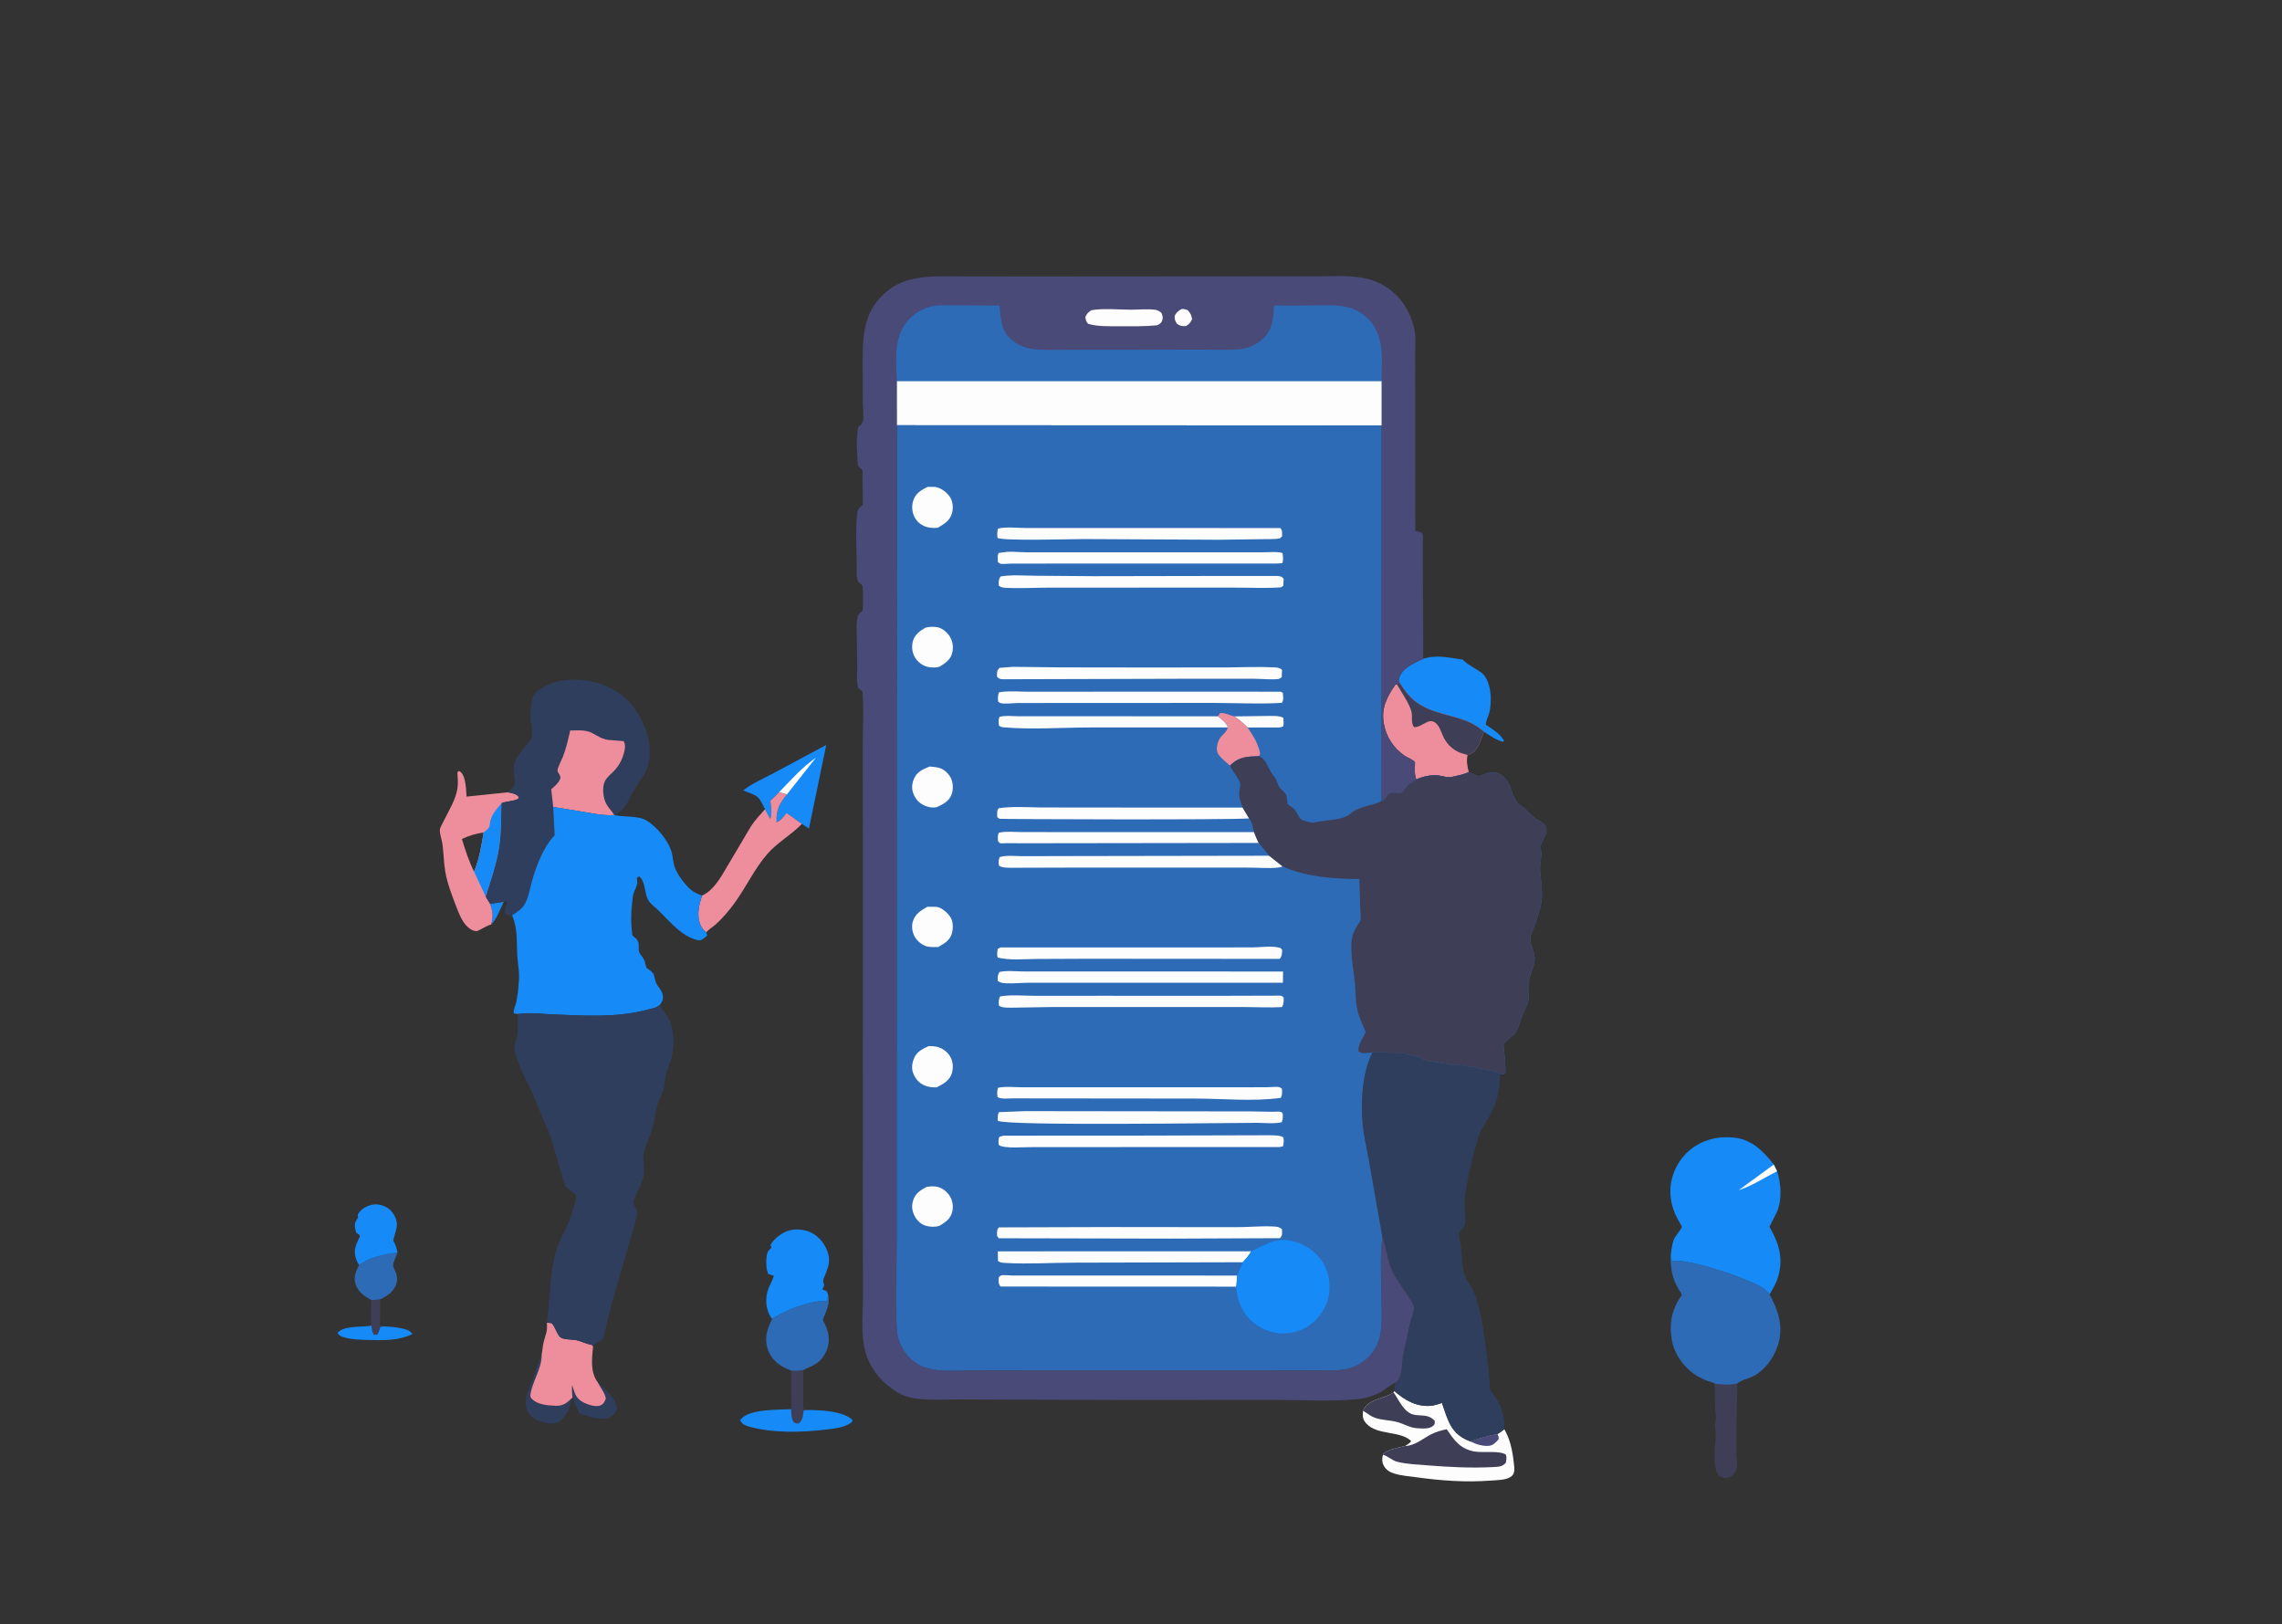<?xml version="1.0" encoding="utf-8" ?>
<svg xmlns="http://www.w3.org/2000/svg" xmlns:xlink="http://www.w3.org/1999/xlink" width="1370" height="975">
	<rect width="100%" height="100%" fill="#333333" stroke="none"/>
	<path fill="#168BF8" d="M294.247 542.568L302.447 541.319C300.375 545.472 298.129 551.958 294.761 555.07C296.307 550.523 295.828 547.019 294.247 542.568Z"/>
	<path fill="#3E3E56" d="M222.876 780.42C224.619 780.311 226.452 780.317 228.164 779.982L228.139 795.448L230.13 796.253L228.292 796.605C227.88 798.204 227.424 799.577 226.693 801.06L224.766 801.359C223.202 799.871 223.353 797.82 223.021 795.723C222.262 791.106 222.902 785.172 222.876 780.42Z"/>
	<path fill="#3E3E56" d="M474.986 822.785C477.618 823.05 479.618 822.958 482.211 822.438L482.235 845.602C483.194 846.151 483.976 846.26 485.062 846.406L482.433 846.719C482.143 849.951 481.988 852.177 479.618 854.449C477.661 854.566 477.763 854.688 476.181 853.292C475.089 850.716 475.005 848.696 474.992 845.945L474.986 822.785Z"/>
	<path fill="#303E5D" d="M358.813 829.761C363.233 833.983 369.513 838.928 370.451 845.267C369.526 847.999 368.422 849.663 365.747 850.93C361.111 853.124 352.481 850.135 347.755 848.375L343.676 838.952C343.391 836.378 343.314 833.956 343.405 831.37L344.981 835.925C346.031 839.011 348.055 840.847 350.943 842.198C353.421 843.358 357.926 844.849 360.606 843.596C362.578 842.674 362.951 841.441 363.745 839.583C363.246 836.227 360.338 832.872 358.813 829.761Z"/>
	<path fill="#168BF8" d="M223.021 795.723C223.353 797.82 223.202 799.871 224.766 801.359L226.693 801.06C227.424 799.577 227.88 798.204 228.292 796.605L230.13 796.253C233.664 796.338 237.182 796.574 240.649 797.306C243.3 797.866 246.021 798.453 247.571 800.797C239.605 804.863 230.17 804.62 221.46 804.397C216.768 804.277 211.592 804.191 207.056 802.946C205.149 802.423 203.651 801.876 202.626 800.129C206.415 795.632 216.853 796.825 222.26 795.861L223.021 795.723Z"/>
	<path fill="#303E5D" d="M343.328 839.305L342.286 843.43C341.152 847.192 338.56 852.012 334.847 853.792C331.46 855.416 326.632 854.082 323.311 852.81C320.106 851.582 317.487 849.33 316.244 846.046C313.946 839.973 318.463 832.202 320.379 826.543C321.939 821.936 323.05 817.347 325.208 812.95L325.201 813.726C325.04 822.056 319.543 829.32 318.43 837.243C318.306 838.125 318.561 838.941 319.154 839.589C322.507 843.253 328.698 843.725 333.469 843.883C338.182 844.04 340.068 842.334 343.328 839.305Z"/>
	<path fill="#2D6BB6" d="M215.604 759.388C221.955 754.643 230.847 752.782 238.611 752.026C238.059 753.678 235.922 758.142 235.987 759.671C236.033 760.759 237.439 763.14 237.823 764.322C240 771.013 235.668 776.283 230.021 779.09L228.164 779.982C226.452 780.317 224.619 780.311 222.876 780.42C218.576 777.879 214.824 775.614 213.35 770.513C212.17 766.434 213.717 762.954 215.604 759.388Z"/>
	<path fill="#168BF8" d="M485.062 846.406C492.783 846.526 505.675 846.922 511.726 852.289L511.445 853.664L509.853 854.722C505.683 857.182 500.374 857.626 495.648 858.2C481.189 859.957 463.512 860.387 449.443 856.294C447.01 855.586 445.587 854.819 444.364 852.623C444.712 852.113 444.851 851.848 445.266 851.433C450.985 845.71 467.315 846.401 474.992 845.945C475.005 848.696 475.089 850.716 476.181 853.292C477.763 854.688 477.661 854.566 479.618 854.449C481.988 852.177 482.143 849.951 482.433 846.719L485.062 846.406Z"/>
	<path fill="#168BF8" d="M215.604 759.388C214.923 758.331 214.293 757.271 213.872 756.081C212.054 750.947 213.449 747.58 215.805 742.783C216.628 741.107 214.71 741.009 213.822 739.764C213.452 739.246 213.211 737.534 213.114 736.868C212.752 734.363 213.509 732.878 214.966 731.004L214.706 729.244C215.489 727.929 216.301 726.86 217.522 725.911C220.252 723.79 223.953 722.517 227.421 723.113C231.163 723.757 234.208 725.652 236.264 728.857C240.178 734.956 237.389 738.588 236.055 744.624C237.464 747.148 238.162 749.171 238.611 752.026C230.847 752.782 221.955 754.643 215.604 759.388Z"/>
	<path fill="#3E3E56" d="M1029.27 830.602C1033.22 831.216 1039.14 831.596 1043 830.491L1042.38 861.651L1042.47 872.855C1042.64 876.087 1043.47 879.98 1042.08 883.05C1041.23 884.925 1039.53 886.554 1037.51 887.063C1035.28 887.624 1033.74 886.969 1031.85 885.837C1027.93 880.594 1029.59 868.946 1030.09 862.654C1030.28 860.365 1029.57 857.861 1029.53 855.534C1029.51 854.061 1030.19 852.72 1030.23 851.286C1030.27 849.822 1029.64 848.292 1029.61 846.761C1029.53 841.271 1029.72 836.109 1029.27 830.602Z"/>
	<path fill="#168BF8" d="M459.279 485.765C458.172 483.729 457.018 480.898 455.539 479.154C453.816 477.121 448.69 475.516 446.155 474.501C451.633 470.208 458.347 467.396 464.47 464.09L496.042 447.193L485.644 497.408L481.417 494.58L472.219 488.047C470.819 489.691 469.002 492.383 467.032 493.282L466.218 493.622C465.9 485.988 467.842 482.652 472.437 476.872L467.688 475.605L462.503 480.795C462.738 483.446 463.841 489.351 462.286 491.534L459.279 485.765Z"/>
	<path fill="#FEFDFE" d="M467.688 475.605C474.66 468.475 481.629 460.471 489.874 454.831L472.437 476.872L467.688 475.605Z"/>
	<path fill="#2D6BB6" d="M497.127 777.157C498.158 781.48 497.002 784.514 495.53 788.493C495.168 789.474 494.113 791.437 494.051 792.405C494.026 792.789 495.27 794.913 495.484 795.377C498.266 801.411 498.456 807.602 494.899 813.414C491.418 819.103 487.697 819.712 482.211 822.438C479.618 822.958 477.618 823.05 474.986 822.785L472.944 821.887L471.301 821.167C466.729 819.07 462.728 815.152 461.062 810.344C458.63 803.329 460.489 798.163 463.531 791.759C471.471 786.285 486.102 780.877 495.816 780.97L496.692 780.987L497.127 777.157Z"/>
	<path fill="#EE8E9C" d="M328.306 794.077C329.151 794.131 330.916 793.968 331.464 794.576C333.312 796.625 334.671 801.658 336.621 802.908C338.839 804.33 343.29 803.965 345.845 804.492C349.155 805.175 351.887 806.84 355.381 807.341L356.058 808.378C355.36 815.547 354.258 823.577 358.813 829.761C360.338 832.872 363.246 836.227 363.745 839.583C362.951 841.441 362.578 842.674 360.606 843.596C357.926 844.849 353.421 843.358 350.943 842.198C348.055 840.847 346.031 839.011 344.981 835.925L343.405 831.37C343.314 833.956 343.391 836.378 343.676 838.952L343.328 839.305C340.068 842.334 338.182 844.04 333.469 843.883C328.698 843.725 322.507 843.253 319.154 839.589C318.561 838.941 318.306 838.125 318.43 837.243C319.543 829.32 325.04 822.056 325.201 813.726L325.208 812.95C325.713 810.5 325.799 807.875 326.428 805.478C327.62 800.942 328.804 799.051 328.306 794.077Z"/>
	<path fill="#EE8E9C" d="M467.688 475.605L472.437 476.872C467.842 482.652 465.9 485.988 466.218 493.622L467.032 493.282C469.002 492.383 470.819 489.691 472.219 488.047L481.417 494.58C474.994 501.249 466.777 505.643 460.693 512.614C452.914 521.527 447.729 532.978 440.671 542.526C437.486 546.834 433.97 551.011 430.005 554.621C428.138 556.32 425.662 557.787 424.003 559.626C422.615 558.736 421.372 557.16 420.687 555.677C418.023 549.909 419.545 543.284 421.537 537.597C428.703 534.379 433.216 525.782 437.026 519.361L450.749 496.179C453.199 492.407 456.279 489.101 459.279 485.765L462.286 491.534C463.841 489.351 462.738 483.446 462.503 480.795L467.688 475.605Z"/>
	<path fill="#168BF8" d="M463.531 791.759L462.611 790.456C459.594 785.451 459.283 779.014 461.311 773.61C462.316 770.931 463.854 768.64 464.583 765.832L461.166 764.758L460.482 762.512C459.85 759.865 459.652 753.109 461.349 750.845L462.64 749.431L463.245 748.76L462.465 747.634C464.373 743.769 469.052 740.237 473.099 738.861C477.246 737.451 483.303 737.951 487.162 740.002C492.141 742.648 495.738 747.352 497.232 752.769C498.473 757.271 497.161 760.717 495.6 764.872C495.251 765.8 494.357 767.443 494.249 768.364C493.948 770.946 495.639 770.507 493.951 773.463L493.611 774.048L496.357 775.102L497.127 777.157L496.692 780.987L495.816 780.97C486.102 780.877 471.471 786.285 463.531 791.759Z"/>
	<path fill="#168BF8" d="M854.456 395.431C862.572 392.897 869.918 394.803 878.155 395.982L878.685 396.505C881.931 399.646 885.892 401.144 889.393 403.831C893.469 406.959 894.933 414.101 894.985 418.956C895.016 421.907 894.784 425.476 893.956 428.318C893.353 430.384 892.024 432.91 892.018 435.028C895.874 437.659 900.7 440.484 902.94 444.702L902.407 445.318C898.219 444.323 894.446 441.58 890.89 439.224C888.353 437.216 885.643 435.141 882.683 433.802C872.117 429.02 860.042 428.628 850.346 421.554C845.871 418.29 842.991 414.21 840.106 409.572C839.674 408.407 839.547 408.293 839.931 407.109C842.058 400.541 848.888 398.344 854.456 395.431Z"/>
	<path fill="#EE8E9C" d="M838.731 410.929L840.106 409.572C842.991 414.21 845.871 418.29 850.346 421.554C860.042 428.628 872.117 429.02 882.683 433.802C885.643 435.141 888.353 437.216 890.89 439.224C888.978 444.242 887.518 450.446 882.243 452.874L881.101 453.356C880.156 456.357 880.989 460.493 881.804 463.486C878.553 465.024 875.037 465.618 871.555 466.409C869.126 466.961 866.204 465.902 863.767 465.549C859.555 464.937 854.113 466.106 850.308 467.923C848.951 465.021 849.472 460.817 849.499 457.615C848.28 455.903 845.063 454.879 843.277 453.663C836.483 449.038 832.173 442.241 830.744 434.165C829.12 424.991 832.795 418.125 837.86 410.778L838.731 410.929Z"/>
	<path fill="#3E3E56" d="M838.731 410.929L840.106 409.572C842.991 414.21 845.871 418.29 850.346 421.554C860.042 428.628 872.117 429.02 882.683 433.802C885.643 435.141 888.353 437.216 890.89 439.224C888.978 444.242 887.518 450.446 882.243 452.874L881.101 453.356C879.627 452.577 877.639 452.37 876.06 451.659C871.478 449.594 868.284 446.267 866.234 441.688C865.281 439.558 864.423 436.81 862.907 435.005C858.235 429.443 854.155 436.731 848.924 436.521C846.74 433.65 848.288 430.204 847.274 426.835C845.688 421.565 841.457 415.841 838.731 410.929Z"/>
	<path fill="#EE8E9C" d="M294.761 555.07C293.236 555.131 288.235 558.259 286.309 559.002C283.945 558.905 282.311 557.902 280.623 556.318C277.276 553.178 275.439 548.147 273.816 543.967C271.197 537.219 268.544 530.324 267.312 523.163C266.382 517.757 266.383 512.176 265.635 506.736C265.308 504.356 263.876 500.384 264.061 498.162C264.18 496.735 265.742 494.104 266.375 492.824C269.416 486.677 273.6 480.049 274.645 473.211C275.116 470.125 274.751 466.643 274.602 463.528L275.605 462.801C276.094 463.101 276.286 463.179 276.677 463.543C279.776 466.424 279.776 474.279 280.122 478.205L304.922 475.644C307.206 476.082 309.134 476.301 310.999 477.803L311.617 479.141C309.255 481.074 304.281 480.79 301.142 482.15C300.858 490.988 301.079 500.349 299.682 509.077C298.05 519.28 294.613 528.578 291.679 538.388L294.247 542.568C295.828 547.019 296.307 550.523 294.761 555.07ZM284.603 523.257C287.586 516.198 289.181 507.288 290.325 499.707C285.725 500.474 281.521 501.604 277.315 503.644C279.317 510.345 281.492 516.973 284.603 523.257Z"/>
	<path fill="#168BF8" d="M301.142 482.15C300.858 490.988 301.079 500.349 299.682 509.077C298.05 519.28 294.613 528.578 291.679 538.388L284.603 523.257C287.586 516.198 289.181 507.288 290.325 499.707C291.072 499.225 293.024 497.555 293.525 496.82C293.988 496.141 294.165 493.488 294.416 492.549C295.519 488.424 298.434 485.318 301.142 482.15Z"/>
	<path fill="#FEFDFE" d="M837.095 835.022C843.224 840.441 850.053 844.461 858.533 843.942C860.953 843.793 863.376 842.957 865.668 842.203C869.057 851.743 870.637 859.869 880.623 864.411L882.696 865.268C887.922 863.475 893.522 861.687 898.983 860.848C900.463 860.095 901.783 858.966 903.117 857.976C906.538 863.861 908.005 870.78 908.734 877.494C908.953 879.514 909.412 881.951 908.902 883.927C908.583 885.161 907.84 885.984 906.755 886.674C903.738 888.593 898.345 888.534 894.83 888.803C880.109 889.93 865.19 888.86 850.588 886.836C846.119 886.217 841.279 885.905 836.979 884.57C834.351 883.754 832.087 882.341 830.744 879.847C829.668 877.85 829.577 875.389 830.256 873.267L830.467 872.89C832.46 870.227 840.334 868.87 843.547 868.037C844.897 867.18 846.307 866.458 847.219 865.107C840.622 858.621 826.903 861.872 820.215 854.492C818.058 852.113 818.011 850.192 818.251 847.205C820.626 839.679 831.065 839.92 836.634 835.879L837.095 835.022Z"/>
	<path fill="#494A77" d="M882.696 865.268C887.922 863.475 893.522 861.687 898.983 860.848C899.583 862.066 899.929 862.598 899.668 863.992C898.113 865.811 896.581 867.586 894.045 867.907C890.413 868.366 885.875 866.913 882.696 865.268Z"/>
	<path fill="#3E3E56" d="M818.251 847.205C820.626 839.679 831.065 839.92 836.634 835.879C840.059 840.595 842.83 848.299 849.383 849.334C854.286 850.108 857.728 848.979 861.39 852.958C861.316 854.221 861.558 854.828 860.598 855.768C858.277 858.043 853.715 857.544 850.721 857.365C846.496 857.112 842.849 854.767 838.837 853.662C834.451 852.455 829.712 852.617 825.447 851.091C823.162 850.274 821.406 848.903 819.417 847.572C818.867 847.204 819.039 847.328 818.251 847.205Z"/>
	<path fill="#3E3E56" d="M843.547 868.037L844.146 868.004C849.775 867.609 854.461 863.423 859.361 860.92C862.258 859.441 865.394 858.678 868.546 857.954C873.006 864.628 876.637 869.738 885.015 871.32C889.977 872.258 900.361 870.583 904.08 873.239C904.646 875.025 904.328 876.363 903.989 878.175C901.837 880.57 899.22 880.539 896.094 880.7C883.183 881.364 869.939 880.691 857.058 879.659C851.224 879.192 844.731 878.969 839.044 877.567C835.674 876.735 833.073 874 830.256 873.267L830.467 872.89C832.46 870.227 840.334 868.87 843.547 868.037Z"/>
	<path fill="#2D6BB6" d="M1029.27 830.602C1028.6 829.777 1026.35 829.398 1025.3 829.024C1022.7 828.094 1020.15 826.867 1017.84 825.352C1010.9 820.81 1005.28 813.034 1003.76 804.8C1001.93 794.954 1003.45 786.257 1009.31 778.019C1010.14 776.849 1008.68 775.498 1007.96 774.306C1004.11 767.915 1002.85 761.899 1003 754.455L1003.75 757.317L1004.63 757.067C1012.51 755.149 1050.5 767.641 1058.52 773.307C1059.95 774.32 1061.21 775.698 1062.41 776.968C1067.64 787.304 1071.04 796.253 1067.23 807.972C1064.88 815.213 1059.25 822.888 1052.31 826.308C1049.98 827.452 1044.6 828.783 1043 830.491C1039.14 831.596 1033.22 831.216 1029.27 830.602Z"/>
	<path fill="#168BF8" d="M1003 754.455C1003.29 750.991 1003.72 747.008 1005.02 743.777C1005.63 742.285 1009.72 737.401 1009.7 736.466C1009.69 735.906 1007.56 732.588 1007.19 731.86C1003.97 725.53 1002.38 719.791 1002.9 712.617C1003.51 704.266 1007.93 695.867 1014.34 690.524C1021.99 684.135 1031.4 681.863 1041.21 682.928C1051.79 684.076 1058.72 691.196 1064.89 699.091L1066.87 703.071C1069.36 710.539 1069.98 720.975 1066.44 728.241L1062.28 736.413C1067.75 745.806 1070.68 754.908 1067.69 765.821C1066.59 769.823 1064.51 773.418 1062.41 776.968C1061.21 775.698 1059.95 774.32 1058.52 773.307C1050.5 767.641 1012.51 755.149 1004.63 757.067L1003.75 757.317L1003 754.455Z"/>
	<path fill="#FEFDFE" d="M1066.87 703.071C1059.61 706.785 1051.62 712.073 1043.86 714.436L1064.89 699.091L1066.87 703.071Z"/>
	<path fill="#303E5D" d="M304.922 475.644C306.837 473.741 309.197 472.359 309.119 469.444C309.033 466.185 308.046 463.381 308.481 459.994C309.098 455.19 313.054 450.917 315.959 447.272C316.978 445.994 318.768 444.216 319.145 442.632C319.971 439.156 318.615 433.583 318.444 429.99C318.244 425.77 318.924 422.609 319.872 418.598C320.452 416.145 323.601 414.002 325.665 412.774C335.107 407.154 347.52 406.985 357.887 409.782C369.367 412.88 378.081 419.641 384.034 430.113C388.838 438.562 391.754 449.566 389.123 459.176C387.538 464.965 383.722 469.113 380.709 474.126C378.684 477.493 377.16 481.728 374.656 484.731C373.164 486.52 370.988 487.982 369.085 489.323L368.774 489.296C362.256 489.708 355.585 488.275 349.184 487.179L332.118 484.43L332.979 501.419C326.1 508.493 321.747 520.252 319.158 529.714C317.854 534.478 317.131 540 314.138 544.08C312.599 546.177 310.594 547.34 308.483 548.77C307.909 549.16 308.09 549.05 307.522 549.696L303.177 548.888C302.381 545.845 304.81 543.412 304.348 540.595L302.447 541.319L294.247 542.568L291.679 538.388C294.613 528.578 298.05 519.28 299.682 509.077C301.079 500.349 300.858 490.988 301.142 482.15C304.281 480.79 309.255 481.074 311.617 479.141L310.999 477.803C309.134 476.301 307.206 476.082 304.922 475.644Z"/>
	<path fill="#EE8E9C" d="M332.118 484.43L330.937 473.845C333.155 471.816 335.471 470.03 336.478 467.104C336.294 464.673 335.207 464.571 334.723 462.754C334.387 461.494 337.261 455.991 337.87 454.464C339.902 449.363 341.093 443.876 342.317 438.531C346.873 438.485 351.728 437.927 355.816 440.207C358.97 441.966 361.61 443.676 365.244 444.175L374.425 444.923C375.735 447.298 375.21 449.834 374.49 452.377C373.406 456.205 371.656 459.468 368.965 462.423C367.133 464.435 364.406 466.437 363.186 468.887C361.308 472.659 362.062 479.159 364.078 482.772C365.39 485.122 367.464 487.012 368.774 489.296C362.256 489.708 355.585 488.275 349.184 487.179L332.118 484.43Z"/>
	<path fill="#168BF8" d="M332.118 484.43L349.184 487.179C355.585 488.275 362.256 489.708 368.774 489.296L369.085 489.323L369.803 489.467C375.525 490.588 383.002 489.593 388.036 492.515C394.267 496.131 401.497 504.882 403.322 511.965C403.995 514.576 404.069 517.341 404.845 519.933C406.267 524.679 412.095 532.58 416.285 535.227C417.894 536.243 419.724 537.034 421.537 537.597C419.545 543.284 418.023 549.909 420.687 555.677C421.372 557.16 422.615 558.736 424.003 559.626L424.547 561.531C423.079 562.982 422.085 563.947 420.098 564.582C410.218 563.216 402.14 553.245 395.515 546.682C393.666 544.85 391.283 543.268 389.718 541.2C386.594 537.071 387.965 529.361 383.64 526.027L382.302 527.09L382.402 527.575C383.33 532.285 380.442 533.915 379.911 538.323C378.92 546.537 378.422 553.259 379.664 561.537C381.348 563.021 382.988 564.016 383.388 566.409C383.661 568.044 383.178 569.796 383.732 571.425C384.33 573.182 385.896 574.465 386.659 576.106C387.361 577.614 387.482 579.385 388.129 580.977C389.125 581.805 391.377 583.202 392.018 584.209C392.938 585.655 393.143 588.449 393.951 590.149C395.167 592.712 397.702 594.928 397.965 597.854C398.174 600.177 397.45 601.608 395.996 603.344C393.904 605.182 390.299 605.692 387.607 606.387C369.597 611.037 349.679 609.675 331.225 608.919C324.671 608.651 317.547 607.644 311.071 608.694L308.738 608.449C308.595 608.145 308.301 607.872 308.309 607.536C308.343 606.006 309.556 603.445 309.892 601.812C310.875 597.032 311.358 592.168 311.589 587.297C311.81 582.654 310.843 578.425 310.565 573.847C310.064 565.591 310.905 557.47 307.522 549.696C308.09 549.05 307.909 549.16 308.483 548.77C310.594 547.34 312.599 546.177 314.138 544.08C317.131 540 317.854 534.478 319.158 529.714C321.747 520.252 326.1 508.493 332.979 501.419L332.118 484.43Z"/>
	<path fill="#303E5D" d="M395.996 603.344L396.493 604.173C398.027 606.704 400.079 608.926 401.438 611.561C405.023 618.511 404.886 627.482 403.142 634.939C402.321 638.447 400.613 641.677 399.762 645.168C398.984 648.36 399.044 652.089 397.991 655.14C397.051 657.864 395.519 660.27 394.726 663.075C393.416 667.715 392.969 672.518 391.608 677.156C390.13 682.196 387.687 686.99 386.583 692.13C385.607 696.67 387.186 701.222 386.42 705.588C385.54 710.603 381.868 715.76 380.47 720.892C380.383 721.21 380.175 721.522 380.218 721.849C380.477 723.805 382.489 725.987 382.699 727.93C382.793 728.799 382.136 730.569 381.921 731.526C380.939 735.902 379.612 740.16 378.318 744.451L367.202 782.742L363.237 798.703C362.933 799.876 362.584 802.622 361.971 803.57C360.662 805.591 357.244 805.704 356.058 808.378L355.381 807.341C351.887 806.84 349.155 805.175 345.845 804.492C343.29 803.965 338.839 804.33 336.621 802.908C334.671 801.658 333.312 796.625 331.464 794.576C330.916 793.968 329.151 794.131 328.306 794.077C330.411 779.771 329.821 764.947 333.866 750.977C336.059 743.407 340.75 736.986 342.948 729.408C344.03 725.679 345.823 721.34 345.932 717.476L339.508 712.282C335.787 701.543 333.456 690.437 329.43 679.701L319.214 655.35C315.642 647.598 310.013 637.847 308.894 629.388C308.498 626.392 310.343 623.658 310.695 620.756C311.189 616.684 310.205 612.92 311.071 608.694C317.547 607.644 324.671 608.651 331.225 608.919C349.679 609.675 369.597 611.037 387.607 606.387C390.299 605.692 393.904 605.182 395.996 603.344Z"/>
	<path fill="#303E5D" d="M823.981 631.689C827.775 631.748 832.542 631.287 836.182 632.233C838.581 632.856 842.034 631.615 844.002 632.66C845.778 633.602 847.873 633.261 849.77 634.077C850.678 634.468 850.953 634.466 851.902 634.294L852.249 634.653C856.01 637.685 864.892 637.603 869.455 638.809C873.192 639.798 877.936 638.993 881.335 640.258C882.562 640.714 884.059 640.416 885.349 640.31C886.125 640.912 886.131 641.057 887.15 641.175L893.881 642.562C895.71 642.892 899.301 643.51 900.577 644.677C900.355 653.418 899.235 660.928 894.851 668.706C891.756 674.198 888.689 678.311 886.933 684.534C883.767 695.751 880.527 708.545 879.319 720.128C878.856 724.571 880.548 731.015 879.507 734.946C879.023 736.775 876.222 738.872 875.975 740.419C875.675 742.3 876.786 746.234 877.047 748.242C877.719 753.418 877.558 759.577 878.947 764.55C879.927 768.056 882.904 771.501 884.437 774.882C887.505 781.651 889.087 790.018 890.412 797.334L893.472 819.885L894.352 829.887C894.443 831.029 894.298 833.323 894.672 834.345C895.168 835.697 897.018 837.687 897.873 838.941C902.074 845.101 903.285 850.571 903.117 857.976C901.783 858.966 900.463 860.095 898.983 860.848C893.522 861.687 887.922 863.475 882.696 865.268L880.623 864.411C870.637 859.869 869.057 851.743 865.668 842.203C863.376 842.957 860.953 843.793 858.533 843.942C850.053 844.461 843.224 840.441 837.095 835.022L837.716 830.139C842.478 826.653 841.322 817.84 842.543 812.732L846.435 794.53C847.083 791.855 848.905 787.447 848.951 784.81C848.974 783.504 847.613 781.652 846.954 780.561C843.636 775.07 839.532 769.958 836.516 764.302C832.912 757.543 832.605 749.707 829.902 742.548L821.684 695.881C820.591 689.548 818.936 683.009 818.234 676.656C816.721 662.963 817.585 643.994 823.981 631.689Z"/>
	<path fill="#494A77" d="M837.716 830.139C835.826 830.352 831.21 834.394 829.148 835.512C824.445 838.063 819.79 839.484 814.482 839.98C798.939 841.435 782.377 840.374 766.734 840.382L674.629 840.407L579.871 840.123C570.018 839.915 559.758 840.849 550.019 839.607C543.558 838.782 538.114 835.986 533.122 831.857C525.501 825.555 520.47 817.644 518.707 807.881C516.939 798.087 518.089 787.457 518.093 777.522L517.965 720.128L517.989 509.921L517.922 447.641C517.938 436.732 518.759 425.824 517.712 414.943L515.307 413.073C513.986 408.978 514.596 404.615 514.64 400.378L514.445 384.788C514.415 381.463 513.568 371.772 515.422 369.017C515.993 368.169 517.186 367.219 517.92 366.47C518.185 361.365 518.315 356.517 517.76 351.415L515.422 349.586C513.841 346.623 514.38 341.745 514.325 338.391C514.171 328.924 513.705 319.059 514.452 309.619C514.727 306.145 515.4 305.143 517.982 302.932L517.778 282.202C516.747 281.398 515.932 280.498 515.069 279.527C514.538 272.128 513.764 263.739 515.258 256.456C516.295 255.542 517.574 254.509 517.965 253.112C518.749 250.308 517.968 244.357 517.955 241.293L517.888 217.987C517.879 203.102 518.065 189.491 528.961 178.09C534.718 172.066 541.858 168.479 550.031 167.067C559.917 165.36 570.328 165.925 580.337 165.935L623.196 165.969L794.143 165.852C810.801 165.525 825.637 164.704 838.433 177.303C844.188 182.97 847.843 190.894 849.326 198.769C850.056 202.645 849.635 207.04 849.622 210.983L849.636 232.899L849.664 318.647L853.24 319.683C853.551 320.118 854.023 320.474 854.172 320.988C854.49 322.08 854.176 324.52 854.177 325.726L854.188 337.002L854.456 395.431C848.888 398.344 842.058 400.541 839.931 407.109C839.547 408.293 839.674 408.407 840.106 409.572L838.731 410.929L837.86 410.778C832.795 418.125 829.12 424.991 830.744 434.165C832.173 442.241 836.483 449.038 843.277 453.663C845.063 454.879 848.28 455.903 849.499 457.615C849.472 460.817 848.951 465.021 850.308 467.923C848.46 469.023 846.403 470.248 844.89 471.785C843.72 472.973 842.434 475.515 840.864 476.056C839.394 476.563 835.477 475.465 834.344 476.167C832.373 477.389 832.202 480.127 829.392 480.882L829.413 255.403L538.512 255.271L538.353 633.954L538.351 743.776C538.349 761.604 537.288 780.029 538.407 797.764C538.587 800.614 538.958 803.124 540.028 805.777C542.584 812.119 547.16 817.38 553.491 820.219C555.552 821.143 557.698 821.633 559.907 822.04L560.696 822.19C567.93 823.443 576.673 822.598 584.041 822.627L636.415 822.713L754.994 822.692L789.142 822.638C795.859 822.603 803.267 823.28 809.758 821.475C816.716 819.541 822.424 815.155 825.962 808.814C830.388 800.88 829.445 790.27 829.418 781.5C829.38 768.926 828.274 754.963 829.902 742.548C832.605 749.707 832.912 757.543 836.516 764.302C839.532 769.958 843.636 775.07 846.954 780.561C847.613 781.652 848.974 783.504 848.951 784.81C848.905 787.447 847.083 791.855 846.435 794.53L842.543 812.732C841.322 817.84 842.478 826.653 837.716 830.139Z"/>
	<path fill="#FEFDFE" d="M709.249 185.571C710.792 185.303 711.713 185.697 713.117 186.24C714.885 188.343 715.144 188.891 715.665 191.59C714.484 193.813 714.185 194.365 712.092 195.714C709.802 195.907 708.519 195.738 706.627 194.376C705.37 192.707 705.206 191.65 705.203 189.583C706.304 187.565 707.258 186.704 709.249 185.571Z"/>
	<path fill="#FEFDFE" d="M655.155 186.24L657.317 185.921C664.099 185.129 671.752 185.876 678.617 185.915C683.45 185.943 688.853 185.328 693.603 185.974C695.109 186.178 696.061 186.844 697.214 187.78C697.922 189.295 698.333 190.593 697.775 192.258C697.158 194.098 696.274 194.439 694.7 195.265C687.293 196.014 679.772 195.855 672.334 195.845C666.109 195.836 659.247 196.134 653.225 194.38C652.062 192.921 651.794 192.098 651.601 190.252C652.711 188.043 653.109 187.643 655.155 186.24Z"/>
	<path fill="#2D6BB6" d="M538.49 228.846C537.794 216.586 536.424 202.011 545.314 192.155C550.336 186.586 557.077 183.54 564.584 183.268L600.019 183.413C600.736 190.956 600.939 198.598 607.226 203.918C610.647 206.812 614.985 208.814 619.424 209.451C626.596 210.48 634.329 209.989 641.562 209.986L678.46 209.953L721.706 209.875C729.063 209.853 736.862 210.33 744.169 209.62C750.398 209.014 756.038 206.238 760.012 201.347C764.282 196.091 764.642 189.91 764.779 183.412L788.521 183.368C800.907 183.334 811.847 181.862 821.365 191.428C831.455 201.57 829.552 215.788 829.411 228.855L829.413 255.403L538.512 255.271L538.49 228.846Z"/>
	<path fill="#FEFDFE" d="M538.49 228.846L829.411 228.855L829.413 255.403L538.512 255.271L538.49 228.846Z"/>
	<path fill="#2D6BB6" d="M538.512 255.271L829.413 255.403L829.392 480.882C832.202 480.127 832.373 477.389 834.344 476.167C835.477 475.465 839.394 476.563 840.864 476.056C842.434 475.515 843.72 472.973 844.89 471.785C846.403 470.248 848.46 469.023 850.308 467.923C854.113 466.106 859.555 464.937 863.767 465.549C866.204 465.902 869.126 466.961 871.555 466.409C875.037 465.618 878.553 465.024 881.804 463.486C883.262 464.057 886.677 465.86 888.113 465.954C888.72 465.994 891.01 464.8 891.713 464.549C898.37 462.173 903.455 465.179 906.162 471.295C907.609 474.566 908.611 478.97 910.951 481.699C912.225 483.184 913.995 484.197 915.452 485.488C917.384 487.202 919.1 489.215 921.138 490.807C923.401 492.576 927.044 493.666 928.108 496.617C928.846 498.666 927.912 500.788 927.16 502.696C926.534 504.283 924.415 507.479 924.842 508.986C926.122 513.51 924.436 516.992 924.558 521.39C924.755 528.512 926.54 535.081 925.251 542.338C924.346 547.432 922.387 552.482 920.661 557.355C920.128 558.861 918.625 562.013 918.641 563.556C918.678 567.092 921.174 571.14 921.317 574.921C921.487 579.417 918.792 584.402 917.834 588.813C917.01 592.606 917.953 596.539 917.505 600.348C917.136 603.484 914.885 606.935 913.749 609.877C912.556 612.965 911.867 616.698 910.12 619.507C908.363 622.332 904.068 624.398 902.667 626.979C902.534 627.224 902.926 629.772 902.963 630.177C903.331 634.204 903.808 638.26 903.804 642.307C903.802 643.531 904.252 644.473 902.744 644.757L900.577 644.677C899.301 643.51 895.71 642.892 893.881 642.562L887.15 641.175C886.131 641.057 886.125 640.912 885.349 640.31C884.059 640.416 882.562 640.714 881.335 640.258C877.936 638.993 873.192 639.798 869.455 638.809C864.892 637.603 856.01 637.685 852.249 634.653L851.902 634.294C850.953 634.466 850.678 634.468 849.77 634.077C847.873 633.261 845.778 633.602 844.002 632.66C842.034 631.615 838.581 632.856 836.182 632.233C832.542 631.287 827.775 631.748 823.981 631.689C817.585 643.994 816.721 662.963 818.234 676.656C818.936 683.009 820.591 689.548 821.684 695.881L829.902 742.548C828.274 754.963 829.38 768.926 829.418 781.5C829.445 790.27 830.388 800.88 825.962 808.814C822.424 815.155 816.716 819.541 809.758 821.475C803.267 823.28 795.859 822.603 789.142 822.638L754.994 822.692L636.415 822.713L584.041 822.627C576.673 822.598 567.93 823.443 560.696 822.19L559.907 822.04C557.698 821.633 555.552 821.143 553.491 820.219C547.16 817.38 542.584 812.119 540.028 805.777C538.958 803.124 538.587 800.614 538.407 797.764C537.288 780.029 538.349 761.604 538.351 743.776L538.353 633.954L538.512 255.271Z"/>
	<path fill="#FEFDFE" d="M741.069 430.049L761.347 429.784C764.291 429.804 767.734 429.534 770.415 430.849C770.639 432.639 770.708 434.103 770.453 435.892C768.761 437.06 766.466 436.692 764.471 436.704L748.979 436.706C746.533 434.123 743.968 432.104 741.069 430.049Z"/>
	<path fill="#FEFDFE" d="M556.699 544.355L562.249 544.37C565.374 544.806 568.834 547.874 570.53 550.478C572.307 553.206 572.301 557.23 571.469 560.306C570.329 564.524 566.809 566.455 563.303 568.483C561.263 568.524 559.043 568.629 557.032 568.266C554.155 567.748 551.036 565.316 549.473 562.842C547.79 560.177 547.073 556.448 547.96 553.369C549.321 548.645 552.727 546.634 556.699 544.355Z"/>
	<path fill="#FEFDFE" d="M558.119 460.139C560.095 460.341 562.305 460.469 564.193 461.079C567.048 462.002 569.477 464.398 570.828 467.031C572.305 469.909 572.4 474.144 571.199 477.135C569.569 481.193 565.959 482.907 562.249 484.58C560.042 484.877 558.462 484.808 556.371 484.089C552.612 482.797 550.229 480.649 548.587 477.035C547.228 474.044 547.34 470.803 548.575 467.773C550.388 463.327 553.985 461.796 558.119 460.139Z"/>
	<path fill="#FEFDFE" d="M556.215 712.526C558.144 712.055 561.309 712.016 563.224 712.561C566.227 713.416 568.904 715.702 570.439 718.394C572.055 721.229 572.45 724.752 571.547 727.898C570.369 732.002 567.29 733.918 563.836 735.931C561.298 736.664 558.39 736.554 555.846 735.83C552.991 735.017 550.601 732.779 549.211 730.19C547.618 727.219 547.118 724.116 548.12 720.862C549.491 716.407 552.334 714.625 556.215 712.526Z"/>
	<path fill="#FEFDFE" d="M557.523 627.966C559.16 628.008 560.874 628.024 562.476 628.391C565.735 629.138 568.78 631.418 570.465 634.285C572.155 637.162 572.422 640.931 571.486 644.112C570.118 648.763 566.345 650.685 562.372 652.726C560.225 652.831 558.29 652.669 556.228 652.014C552.59 650.857 550.325 648.645 548.676 645.29C547.167 642.22 547.335 639.143 548.482 635.957C550.12 631.409 553.443 629.876 557.523 627.966Z"/>
	<path fill="#FEFDFE" d="M555.537 376.826C557.707 376.137 560.339 376.144 562.583 376.504C565.461 376.965 568.215 379.238 569.854 381.558C571.903 384.457 572.477 388.088 571.76 391.538C570.856 395.891 567.735 397.912 564.255 400.118C562.682 400.868 559.797 400.751 558.052 400.528C554.494 400.074 551.449 397.926 549.503 394.953C547.536 391.95 547.127 388.062 548.125 384.635C549.178 381.018 552.428 378.618 555.537 376.826Z"/>
	<path fill="#FEFDFE" d="M556.894 292.254L561.245 292.292C564.821 292.77 568.475 295.466 570.381 298.459C572.045 301.07 572.383 304.861 571.596 307.815C570.34 312.533 566.999 314.458 563.101 316.795C560.954 317.018 558.989 316.984 556.891 316.484C553.761 315.739 550.879 313.709 549.288 310.881C547.56 307.807 547.166 303.989 548.231 300.627C549.66 296.115 552.901 294.279 556.894 292.254Z"/>
	<path fill="#EE8E9C" d="M731.198 429.993L732.498 428.078C735.547 427.676 738.147 429.503 741.069 430.049C743.968 432.104 746.533 434.123 748.979 436.706C752.438 441.858 755.095 445.873 756.498 452.058L756.017 453.907C748.858 454.133 743.807 454.168 738.391 459.606C736.24 457.601 732.204 454.589 731.025 451.996C729.762 449.219 731.086 444.595 732.95 442.371C734.193 440.887 736.195 439.411 736.817 437.554L737.077 436.701C736.479 434.172 733.154 431.754 731.198 429.993Z"/>
	<path fill="#FEFDFE" d="M737.077 436.701L654.789 436.694C637.548 436.698 619.323 438.105 602.199 436.589C601.2 436.501 600.583 436.169 599.735 435.674C599.561 433.793 599.224 432.084 600.089 430.324C603.441 429.373 607.73 429.952 611.239 429.955L634.318 429.966L731.198 429.993C733.154 431.754 736.479 434.172 737.077 436.701Z"/>
	<path fill="#FEFDFE" d="M742.209 772.373L600.713 772.322C599.117 770.516 599.596 768.999 599.614 766.692C600.092 766.349 600.488 765.845 601.047 765.663C602.524 765.182 606.015 765.689 607.724 765.69L628.983 765.697L742.792 765.725L742.209 772.373Z"/>
	<path fill="#FEFDFE" d="M749.899 491.285C738.526 492.292 600.584 491.773 600.044 491.519C599.536 491.279 599.144 490.846 598.694 490.509C598.701 488.519 598.248 486.665 599.629 485.159C607.396 484.087 615.319 484.514 623.13 484.703L646.151 484.775L746.034 484.791L749.899 491.285Z"/>
	<path fill="#FEFDFE" d="M755.716 506.018L616.667 506.208L604.119 506.165C603.371 506.159 600.986 506.381 600.378 506.13C599.842 505.907 599.554 505.312 599.142 504.903C599.068 502.97 598.777 501.641 599.692 499.871C604.12 498.88 609.057 499.492 613.594 499.496L641.513 499.509L752.891 499.528C753.752 501.744 754.57 503.929 755.716 506.018Z"/>
	<path fill="#FEFDFE" d="M746.145 757.73L644.945 757.977C631.39 757.995 617.297 758.946 603.824 758.157C601.937 758.047 600.733 758.09 599.14 757.001L599.039 751.181L751.043 751.174C750.029 753.632 747.856 755.714 746.145 757.73Z"/>
	<path fill="#FEFDFE" d="M599.76 415.612L600.742 415.445C606.258 414.63 612.78 415.256 618.422 415.25L657.353 415.219L731.823 415.212L768.42 415.223C769.15 415.248 769.577 415.474 770.151 415.9C770.295 417.963 770.754 420.069 769.622 421.9C756.272 422.784 742.407 421.973 728.982 421.974L645.243 421.985L611.197 422.039C608.288 422.046 603.394 422.736 600.713 422.082C600.197 421.956 599.789 421.558 599.326 421.296C598.919 419.054 598.948 417.75 599.76 415.612Z"/>
	<path fill="#FEFDFE" d="M600.372 598.174L602.278 597.883C608.345 597.14 615.247 597.785 621.431 597.782L663.271 597.777L735.392 597.787L768.691 597.695C769.64 597.729 769.954 598.26 770.672 598.843C770.638 601.185 770.83 602.487 769.622 604.552C762.36 604.971 754.803 604.539 747.518 604.534L702.097 604.509L631.939 604.513L608.231 604.903C605.862 604.863 601.577 605.196 599.709 603.664C599.479 601.509 599.448 600.161 600.372 598.174Z"/>
	<path fill="#FEFDFE" d="M604.663 331.255C608.348 331.052 612.179 331.521 615.891 331.526L644.977 331.534L735.23 331.524L758.711 331.532C762.25 331.534 766.629 330.982 770.014 332.022C770.162 333.962 770.66 336.348 769.746 338.121L766.11 338.295L631.044 338.316L606.956 338.331C605.617 338.333 601.394 338.773 600.378 338.345C599.879 338.135 599.512 337.696 599.078 337.371C598.987 335.541 598.622 333.572 599.592 331.935L604.663 331.255Z"/>
	<path fill="#FEFDFE" d="M600.021 583.462C604.736 582.482 610.263 583.169 615.095 583.181L646.683 583.192L770.288 583.202L770.184 589.955L654.147 589.932L617.619 589.95C613.118 589.956 608.411 590.511 603.949 590.255C601.924 590.138 600.712 590.046 599.041 588.844C598.844 586.628 598.905 585.413 600.021 583.462Z"/>
	<path fill="#FEFDFE" d="M599.156 653.009L600.772 652.697C604.881 652.193 609.453 652.688 613.613 652.692L640.383 652.697L733.057 652.689L760.591 652.686C762.272 652.686 767.02 652.152 768.284 652.684C768.788 652.897 769.176 653.32 769.622 653.638C769.741 655.716 769.837 657.122 768.953 659.036C752.331 661.367 734.341 659.489 717.544 659.472L608.282 659.362C605.732 659.35 601.014 659.964 598.882 658.598C598.536 656.484 598.561 655.071 599.156 653.009Z"/>
	<path fill="#FEFDFE" d="M761.962 513.699L770.028 520.088C769.181 520.419 768.527 520.681 767.615 520.786C762.002 521.432 755.493 520.832 749.797 520.837L709.059 520.831L640.023 520.835L606.778 520.93C604.598 520.858 601.485 520.977 599.709 519.607C599.41 517.674 599.425 516.442 600.057 514.583C603.828 513.222 610.147 513.977 614.261 513.962L646.33 513.891L761.962 513.699Z"/>
	<path fill="#FEFDFE" d="M599.124 317.31C604.187 316.11 610.481 316.946 615.704 316.951L651.938 316.968L729.508 316.98L768.618 317.006C770.063 318.433 769.65 320.033 769.696 321.991L768.284 323.242C764.716 323.841 760.63 323.579 757 323.676L732.032 324.016L651.119 323.6C644.377 323.557 602.348 324.883 598.863 322.896C598.606 320.849 598.641 319.318 599.124 317.31Z"/>
	<path fill="#FEFDFE" d="M600.129 400.9L608.176 400.306L637.097 400.627L690.674 400.7L736.813 400.651C746.127 400.591 755.647 400.145 764.939 400.623C766.895 400.724 768.222 400.793 769.66 402.145L769.471 406.582L767.712 407.587C763.281 408.163 757.834 407.477 753.289 407.472L716.749 407.446L602.72 407.76C600.684 407.755 599.966 407.709 598.553 406.25C598.65 403.801 598.229 402.694 600.129 400.9Z"/>
	<path fill="#FEFDFE" d="M600.838 568.75L723.453 568.752L752.076 568.721C756.994 568.664 762.979 567.734 767.706 568.802C769.106 569.119 768.998 569.204 769.756 570.422C769.578 572.68 769.747 573.737 768.284 575.624L652.206 575.545L621.548 575.676C614.321 575.753 606.066 576.584 599.041 574.827C598.286 573.009 598.726 571.412 599.041 569.535L600.838 568.75Z"/>
	<path fill="#FEFDFE" d="M667.865 736.598L741.86 736.677C749.508 736.748 757.767 735.776 765.295 736.315C767.169 736.449 768.124 736.68 769.622 737.848C769.66 740.236 770.158 741.455 768.412 743.287L702.727 743.546L599.637 743.337L598.59 741.95C598.626 739.852 598.222 738.409 599.709 736.804L667.865 736.598Z"/>
	<path fill="#FEFDFE" d="M600.648 346.065C607.237 344.94 614.681 345.546 621.374 345.611L656.35 345.886L729.761 345.753L766.277 345.749C768.279 345.829 769.311 345.905 770.652 347.402L770.413 351.72L768.953 352.583C759.961 353.252 750.599 352.743 741.557 352.744L689.86 352.748L630.657 352.752C621.851 352.755 612.72 353.322 603.95 352.867C601.989 352.765 601.218 352.67 599.609 351.571C599.521 349.108 599.37 348.266 600.648 346.065Z"/>
	<path fill="#FEFDFE" d="M602.363 681.764L626.882 681.723L674.542 681.728L761.793 681.494C764.468 681.565 768.209 681.369 770.503 682.776C770.854 684.709 770.665 686.199 770.291 688.116L768.284 688.565L619.805 688.617C615.421 688.498 602.833 689.753 599.58 687.326C599.442 685.534 599.242 684.116 599.957 682.433L602.363 681.764Z"/>
	<path fill="#FEFDFE" d="M615.303 667.023L750.98 667.184L764.229 667.403C765.331 667.421 767.998 667.129 768.953 667.48C769.408 667.647 769.709 668.086 770.087 668.39C770.169 670.349 770.254 671.822 769.508 673.659C765.009 674.729 759.386 674.069 754.738 674.035C738.768 674.013 603.716 676.076 599.041 672.777C598.976 670.869 598.8 669.35 599.709 667.624L615.303 667.023Z"/>
	<path fill="#168BF8" d="M751.043 751.174C761.433 746.328 767.607 741.731 779.404 746.106C786.448 748.718 792.724 753.942 795.763 760.904C798.687 767.605 799.077 775.547 796.401 782.395C793.681 789.356 787.83 795.607 780.854 798.388C773.914 801.155 766.539 801.282 759.645 798.256C752.491 795.117 747.111 789.908 744.276 782.56C743.01 779.279 742.435 775.866 742.209 772.373L742.792 765.725L746.145 757.73C747.856 755.714 750.029 753.632 751.043 751.174Z"/>
	<path fill="#3E3E56" d="M756.017 453.907L756.489 454.178C759.991 456.28 760.845 459.853 762.864 463.165C763.874 464.82 765.216 466.315 766.123 468.026C766.895 469.482 767.179 471.271 768.114 472.63C769.354 474.434 771.808 475.628 772.378 477.821L772.578 479.141L772.966 482.697L775.836 484.728C778.617 486.581 779.222 490.435 781.314 491.967C782.39 492.755 786.598 493.534 788.027 493.958C794.6 492.075 805.746 492.948 810.924 488.338C815.969 483.847 823.365 483.994 829.392 480.882C832.202 480.127 832.373 477.389 834.344 476.167C835.477 475.465 839.394 476.563 840.864 476.056C842.434 475.515 843.72 472.973 844.89 471.785C846.403 470.248 848.46 469.023 850.308 467.923C854.113 466.106 859.555 464.937 863.767 465.549C866.204 465.902 869.126 466.961 871.555 466.409C875.037 465.618 878.553 465.024 881.804 463.486C883.262 464.057 886.677 465.86 888.113 465.954C888.72 465.994 891.01 464.8 891.713 464.549C898.37 462.173 903.455 465.179 906.162 471.295C907.609 474.566 908.611 478.97 910.951 481.699C912.225 483.184 913.995 484.197 915.452 485.488C917.384 487.202 919.1 489.215 921.138 490.807C923.401 492.576 927.044 493.666 928.108 496.617C928.846 498.666 927.912 500.788 927.16 502.696C926.534 504.283 924.415 507.479 924.842 508.986C926.122 513.51 924.436 516.992 924.558 521.39C924.755 528.512 926.54 535.081 925.251 542.338C924.346 547.432 922.387 552.482 920.661 557.355C920.128 558.861 918.625 562.013 918.641 563.556C918.678 567.092 921.174 571.14 921.317 574.921C921.487 579.417 918.792 584.402 917.834 588.813C917.01 592.606 917.953 596.539 917.505 600.348C917.136 603.484 914.885 606.935 913.749 609.877C912.556 612.965 911.867 616.698 910.12 619.507C908.363 622.332 904.068 624.398 902.667 626.979C902.534 627.224 902.926 629.772 902.963 630.177C903.331 634.204 903.808 638.26 903.804 642.307C903.802 643.531 904.252 644.473 902.744 644.757L900.577 644.677C899.301 643.51 895.71 642.892 893.881 642.562L887.15 641.175C886.131 641.057 886.125 640.912 885.349 640.31C884.059 640.416 882.562 640.714 881.335 640.258C877.936 638.993 873.192 639.798 869.455 638.809C864.892 637.603 856.01 637.685 852.249 634.653L851.902 634.294C850.953 634.466 850.678 634.468 849.77 634.077C847.873 633.261 845.778 633.602 844.002 632.66C842.034 631.615 838.581 632.856 836.182 632.233C832.542 631.287 827.775 631.748 823.981 631.689C820.738 632.028 818.379 633.03 815.641 631.14C815.097 627.991 817.104 624.972 818.483 622.239C818.656 621.896 819.846 619.89 819.823 619.612C819.757 618.806 818.777 617.035 818.45 616.213C817.168 612.996 815.736 609.752 814.927 606.375C813.705 601.269 813.941 595.701 813.427 590.484C812.749 583.605 811.412 576.835 811.274 569.905C811.151 563.776 811.754 560.557 814.98 555.362C815.442 554.619 816.601 553.295 816.776 552.548C817.198 550.748 816.673 547.451 816.631 545.529L816.115 527.706C801.329 527.661 783.512 526.414 770.028 520.088L761.962 513.699L755.716 506.018C754.57 503.929 753.752 501.744 752.891 499.528C752.159 496.733 751.7 493.616 749.899 491.285L746.034 484.791C744.943 481.603 743.615 478.675 743.972 475.259C744.105 473.985 744.733 471.787 744.571 470.593C744.175 467.684 740.123 463.192 738.703 460.259L738.391 459.606C743.807 454.168 748.858 454.133 756.017 453.907Z"/>
</svg>
